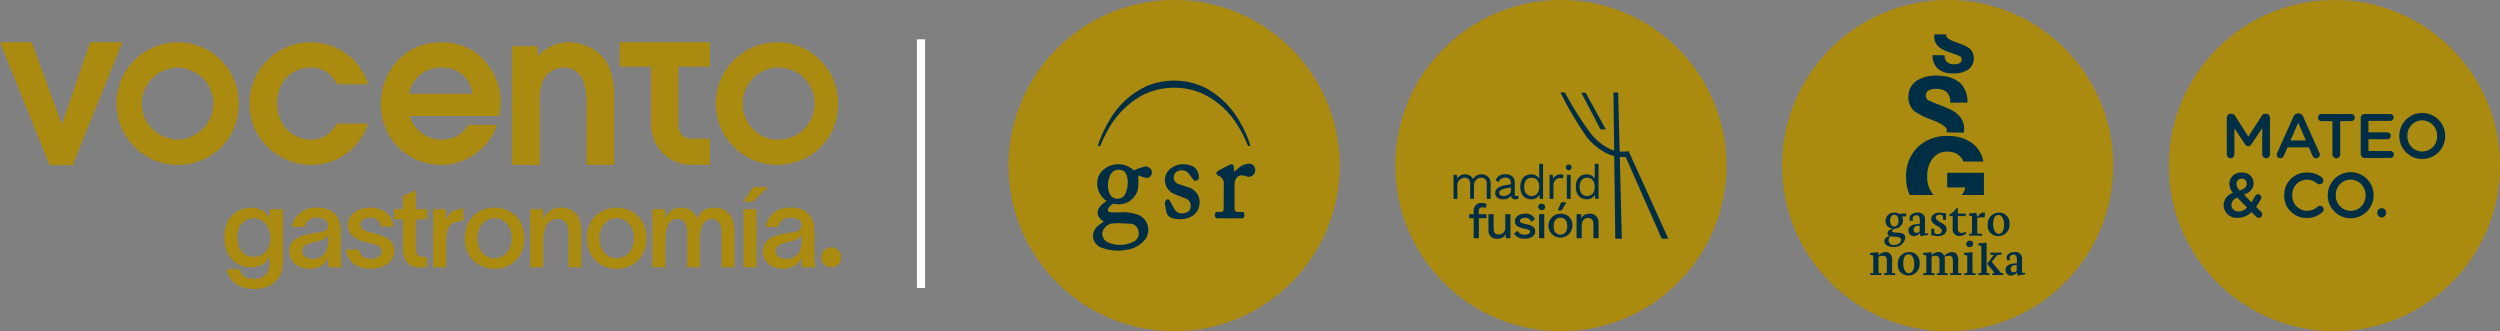 <?xml version="1.0" encoding="utf-8"?>
<!-- Generator: Adobe Illustrator 27.6.1, SVG Export Plug-In . SVG Version: 6.00 Build 0)  -->
<svg version="1.1" id="logo_vocento_gastro" xmlns="http://www.w3.org/2000/svg" xmlns:xlink="http://www.w3.org/1999/xlink"
	 x="0px" y="0px" width="385.687px" height="51.092px" viewBox="0 0 385.687 51.092"
	 style="enable-background:new 0 0 385.687 51.092;" xml:space="preserve">
<rect x="0" y="0" width="385.687" height="51.092" fill="#808080" stroke="none"/>
<style type="text/css">
	.st0{fill:#FFFFFF;}
	.st1{fill:#AB8A10;}
	.st2{fill:#002E45;}
</style>
<g>
	<rect id="Rectángulo_3421" x="141.459" y="6.064" class="st0" width="1.254" height="38.36"/>
	<g id="Grupo_5221">
		<g>
			<g id="Grupo_5220">
				<path id="Trazado_13172" class="st1" d="M360.138,0c14.109-0.002,25.547,11.434,25.549,25.543
					S374.253,51.09,360.144,51.092c-14.109,0.002-25.547-11.434-25.549-25.543c0-0.001,0-0.002,0-0.003
					C334.595,11.438,346.03,0.002,360.138,0"/>
				<g>
					<path id="Trazado_13173" class="st2" d="M343.534,18.148c0-0.329,0.265-0.597,0.594-0.6h0.133
						c0.228-0.002,0.44,0.119,0.552,0.318l2.054,3.217l2.063-3.225c0.108-0.197,0.318-0.316,0.542-0.31h0.125
						c0.329,0,0.597,0.265,0.6,0.594v5.681c0.001,0.325-0.263,0.59-0.588,0.591h-0.014
						c-0.324-0.006-0.584-0.267-0.589-0.591v-4.068l-1.657,2.489c-0.134,0.276-0.467,0.391-0.743,0.257
						c-0.112-0.054-0.202-0.145-0.257-0.257l-1.638-2.47v4.058c0,0.321-0.261,0.582-0.582,0.582h-0.007
						c-0.315,0.006-0.576-0.245-0.582-0.56c0-0,0-0,0-0v-5.706H343.534z"/>
					<path id="Trazado_13174" class="st2" d="M351.311,23.59l2.518-5.616c0.113-0.296,0.399-0.49,0.716-0.485h0.057
						c0.315-0.003,0.597,0.191,0.708,0.485l2.518,5.616c0.044,0.076,0.067,0.162,0.068,0.249
						c0.007,0.309-0.237,0.565-0.546,0.572c-0,0-0.001,0-0.001,0h-0.016
						c-0.263,0-0.497-0.167-0.582-0.416l-0.551-1.268h-3.29l-0.572,1.308
						c-0.084,0.232-0.307,0.384-0.553,0.378c-0.302,0.003-0.548-0.239-0.551-0.541
						c0-0,0-0,0-0v-0.012C351.238,23.765,351.264,23.673,351.311,23.59 M355.745,21.672
						l-1.191-2.743l-1.191,2.744L355.745,21.672z"/>
					<path id="Trazado_13175" class="st2" d="M359.837,18.689h-1.647c-0.304,0.026-0.571-0.199-0.597-0.503
						c-0.026-0.304,0.199-0.571,0.503-0.597c0.031-0.003,0.063-0.003,0.094,0h4.5
						c0.304-0.026,0.571,0.199,0.597,0.503c0.026,0.304-0.199,0.571-0.503,0.597
						c-0.031,0.003-0.063,0.003-0.094,0h-1.653v5.133c0,0.331-0.269,0.6-0.6,0.6
						c-0.331,0-0.6-0.269-0.6-0.6V18.689z"/>
					<path id="Trazado_13176" class="st2" d="M364.201,23.763v-5.577c-0.005-0.326,0.255-0.595,0.581-0.6h3.96
						c0.293,0.002,0.53,0.239,0.533,0.532c0.002,0.293-0.234,0.531-0.527,0.533h-3.356v1.763h2.916
						c0.296,0.003,0.534,0.245,0.532,0.541c-0.003,0.291-0.241,0.525-0.532,0.523h-2.916v1.821h3.4
						c0.293,0.002,0.531,0.24,0.533,0.533c0.001,0.293-0.236,0.53-0.529,0.531
						c-0,0-0.001,0-0.001,0H364.802c-0.326,0.005-0.594-0.255-0.6-0.581v-0.018"/>
					<path id="Trazado_13177" class="st2" d="M370.147,20.997v-0.02c-0.005-1.957,1.577-3.548,3.534-3.554
						c1.957-0.005,3.548,1.577,3.554,3.534v0.019c0.005,1.957-1.577,3.548-3.534,3.554
						C371.744,24.537,370.152,22.954,370.147,20.997 M375.986,20.997v-0.02
						c0.049-1.281-0.95-2.36-2.232-2.409c-0-0-0.001-0-0.001-0h-0.072
						c-1.264,0.001-2.288,1.026-2.287,2.29c0,0.033,0,0.067,0,0.1v0.019c-0.05,1.276,0.945,2.35,2.221,2.4
						c0.001,0,0.003,0,0.004,0h0.08c1.259,0.003,2.283-1.016,2.286-2.275
						C375.988,21.066,375.988,21.032,375.986,20.997z"/>
					<path id="Trazado_13178" class="st2" d="M348.057,33.421l-0.707-0.716c-0.548,0.568-1.302,0.892-2.091,0.9
						c-1.098,0.121-2.086-0.67-2.208-1.768c-0-0.001-0-0.002-0-0.003
						c-0.006-0.055-0.01-0.11-0.012-0.165V31.652c0.02-0.88,0.604-1.647,1.447-1.9
						c-0.349-0.39-0.547-0.89-0.561-1.413V28.32c0.034-0.979,0.856-1.745,1.835-1.711
						c0,0,0,0,0,0c0.037,0,0.074,0,0.111,0.007c0.92-0.073,1.726,0.613,1.8,1.534
						c0,0.001,0,0.002,0,0.003c0,0.033,0,0.066,0,0.1v0.02c0,0.888-0.59,1.423-1.48,1.761
						l1.154,1.175c0.21-0.309,0.398-0.632,0.561-0.968c0.083-0.17,0.255-0.279,0.445-0.281
						c0.278,0.001,0.505,0.222,0.514,0.5c-0.003,0.091-0.027,0.181-0.068,0.262
						c-0.221,0.411-0.466,0.809-0.736,1.19l0.755,0.756c0.118,0.102,0.185,0.25,0.184,0.406
						c0.009,0.285-0.215,0.523-0.5,0.532c-0,0-0,0-0,0h-0.022
						c-0.161,0.003-0.314-0.065-0.419-0.187 M346.664,32.019l-1.509-1.54c-0.512,0.149-0.877,0.601-0.914,1.133
						v0.019c0.021,0.57,0.5,1.014,1.07,0.993c0-0,0-0,0-0h0.063
						c0.492-0.024,0.956-0.239,1.291-0.6 M346.617,28.343v-0.019c0.019-0.403-0.293-0.745-0.697-0.764
						c-0.001-0-0.002-0-0.003-0h-0.067c-0.429-0.02-0.794,0.312-0.814,0.741
						c-0.001,0.024-0.001,0.048,0,0.072v0.02c0.026,0.392,0.211,0.756,0.513,1.007
						c0.7-0.252,1.065-0.562,1.065-1.056L346.617,28.343z"/>
					<path id="Trazado_13179" class="st2" d="M352.394,30.139v-0.02c-0.041-1.894,1.462-3.463,3.356-3.505h0.14
						c0.841-0.028,1.664,0.244,2.323,0.766c0.148,0.113,0.234,0.289,0.233,0.475
						c0,0.321-0.261,0.582-0.582,0.582h-0.009c-0.129,0.003-0.255-0.039-0.357-0.117
						c-0.448-0.392-1.023-0.609-1.618-0.61c-1.26,0.024-2.262,1.065-2.239,2.325c0,0.022,0,0.045,0,0.067v0.019
						c-0.065,1.26,0.904,2.335,2.164,2.4c0,0,0,0,0,0h0.073
						c0.627,0.012,1.235-0.221,1.694-0.648c0.099-0.086,0.226-0.134,0.358-0.135
						c0.306,0.002,0.556,0.246,0.564,0.552c-0.002,0.163-0.073,0.317-0.195,0.425
						c-0.668,0.616-1.552,0.944-2.46,0.914c-1.881,0.023-3.425-1.484-3.448-3.366
						c0-0,0-0.001,0-0.001c0-0.041,0-0.083,0-0.124"/>
					<path id="Trazado_13180" class="st2" d="M359.108,30.138v-0.02c-0.005-1.957,1.577-3.547,3.534-3.553
						s3.547,1.577,3.552,3.534v0.019c0.005,1.957-1.576,3.548-3.534,3.553
						c-1.957,0.006-3.548-1.576-3.553-3.533 M364.945,30.138v-0.02
						c0.049-1.281-0.95-2.36-2.232-2.409c-0-0-0-0-0-0h-0.072
						c-1.266,0.002-2.29,1.03-2.288,2.296c0,0.001,0,0.003,0,0.004c0,0.032,0,0.064,0,0.1v0.019
						c-0.048,1.278,0.949,2.352,2.227,2.4c0,0,0,0,0,0h0.078
						c1.26,0.003,2.284-1.016,2.287-2.276c0-0.036,0-0.071,0-0.106"/>
					<path id="Trazado_13181" class="st2" d="M367.444,32.123c0.364-0.01,0.668,0.277,0.678,0.641v0.121
						c-0.015,0.377-0.332,0.671-0.709,0.656c-0.357-0.014-0.643-0.3-0.656-0.656v-0.1
						c0-0.367,0.298-0.665,0.665-0.665h0.023"/>
				</g>
				<path id="Trazado_13182" class="st1" d="M240.804,0c-14.109,0-25.546,11.437-25.546,25.546
					c0,14.109,11.437,25.546,25.546,25.546c14.109-0,25.546-11.437,25.546-25.546
					S254.913,0,240.804,0C240.804,0,240.804,0,240.804,0"/>
				<g>
					<path id="Trazado_13183" class="st2" d="M247.746,19.961l-3.122-5.657h-0.671l2.958,5.652L247.746,19.961z"/>
					<path id="Trazado_13184" class="st2" d="M250.794,24.204l5.569,12.621h1.017l-6.118-13.488l-0.015-0.027
						l-0.284,0.043c-1.074,0.147-2.166-0.073-3.1-0.623c-0.931-0.549-1.757-1.26-2.437-2.1
						c-1.487-2.022-2.827-4.149-4.009-6.364h-0.694c1.186,2.389,2.544,4.689,4.064,6.881
						c0.745,0.919,1.648,1.696,2.668,2.295c1.008,0.592,2.175,0.858,3.341,0.761"/>
					<path id="Trazado_13185" class="st2" d="M249.196,36.825h1.012l-0.565-22.562h-0.728l0.281,22.552V36.825z"/>
					<path id="Trazado_13186" class="st2" d="M229.964,28.307v2.374h-0.594v-2.315
						c0.066-0.453-0.247-0.875-0.7-0.942c-0.057-0.008-0.115-0.011-0.173-0.007
						c-0.616,0.01-1.108,0.518-1.1,1.134c0,0.033,0,0.065,0.005,0.1v2.032h-0.593V28.366
						c0.066-0.453-0.247-0.875-0.7-0.942c-0.058-0.008-0.116-0.011-0.174-0.007
						c-0.631,0.02-1.126,0.547-1.106,1.178c0,0.035,0,0.07,0.008,0.1v1.981h-0.593v-3.71h0.52l0.037,0.582
						c0.248-0.416,0.702-0.666,1.187-0.653c0.53-0.024,1.027,0.259,1.276,0.728
						c0.259-0.466,0.758-0.747,1.291-0.728c0.733-0.049,1.367,0.505,1.416,1.238
						c0.004,0.056,0.004,0.112,0,0.168"/>
					<path id="Trazado_13187" class="st2" d="M234.273,30.214l-0.037,0.467c-0.143,0.05-0.293,0.075-0.444,0.074
						c-0.318,0.046-0.614-0.174-0.66-0.492c0-0,0-0,0-0
						c-0.003-0.019-0.004-0.039-0.005-0.058c-0.29,0.364-0.735,0.568-1.2,0.549
						c-0.7,0-1.261-0.326-1.261-1c0-0.556,0.49-1,1.446-1.157l0.987-0.166v-0.208
						c0.023-0.429-0.306-0.796-0.735-0.82c-0.044-0.004-0.089-0.004-0.133,0
						c-0.467-0.019-0.895,0.263-1.061,0.7l-0.438-0.319c0.256-0.59,0.858-0.954,1.5-0.905
						c0.845,0,1.461,0.4,1.461,1.261v1.829c0,0.178,0.074,0.267,0.282,0.267c0.101,0.001,0.202-0.011,0.3-0.033
						 M233.103,29.424v-0.51l-0.831,0.155c-0.652,0.119-0.987,0.333-0.987,0.683c0,0.312,0.249,0.475,0.675,0.475
						c0.594,0,1.143-0.315,1.143-0.8V29.424z"/>
					<path id="Trazado_13188" class="st2" d="M238.056,25.266v5.411h-0.519l-0.037-0.645
						c-0.252,0.461-0.743,0.739-1.268,0.72c-1.032,0-1.692-0.72-1.692-1.929s0.66-1.929,1.692-1.929
						c0.497-0.017,0.966,0.232,1.231,0.653v-2.281H238.056z M237.462,28.872v-0.095c0-0.839-0.461-1.365-1.164-1.365
						c-0.727,0-1.164,0.549-1.164,1.413c0,0.864,0.438,1.413,1.164,1.413c0.7,0,1.164-0.531,1.164-1.369"/>
					<path id="Trazado_13189" class="st2" d="M241.224,26.972l-0.118,0.582c-0.146-0.07-0.306-0.104-0.468-0.1
						c-0.598,0.054-1.038,0.583-0.984,1.181c0,0.014,0,0.029,0,0.043v2h-0.594v-3.706h0.482l0.083,0.608
						c0.212-0.455,0.687-0.728,1.187-0.682c0.139-0.005,0.278,0.02,0.406,0.074"/>
					<path id="Trazado_13190" class="st2" d="M241.572,25.815c0-0.246,0.199-0.445,0.445-0.445
						s0.445,0.199,0.445,0.445c0,0.245-0.199,0.444-0.444,0.445l0,0c-0.232,0.014-0.431-0.163-0.445-0.394
						c-0.001-0.017-0.001-0.034,0-0.051 M242.315,30.682h-0.593v-3.709h0.593V30.682z"/>
					<path id="Trazado_13191" class="st2" d="M246.617,25.266v5.411h-0.519l-0.037-0.645
						c-0.252,0.461-0.743,0.739-1.268,0.72c-1.032,0-1.692-0.72-1.692-1.929s0.66-1.929,1.692-1.929
						c0.497-0.017,0.966,0.232,1.231,0.653v-2.281H246.617z M246.024,28.872v-0.095c0-0.839-0.46-1.365-1.164-1.365
						c-0.727,0-1.164,0.549-1.164,1.413c0,0.864,0.438,1.413,1.164,1.413c0.7,0,1.164-0.531,1.164-1.369"/>
					<path id="Trazado_13192" class="st2" d="M228.125,33.043h1.2v0.623h-1.175v3.086h-0.8v-3.088h-0.7v-0.621
						h0.7V32.51c-0.033-0.628,0.45-1.164,1.078-1.197c0.074-0.004,0.149-0.001,0.222,0.01
						c0.246-0.015,0.491,0.048,0.7,0.178l-0.149,0.582c-0.126-0.08-0.274-0.118-0.423-0.111
						c-0.416,0-0.653,0.177-0.653,0.6L228.125,33.043z"/>
					<path id="Trazado_13193" class="st2" d="M233.024,33.041v3.71h-0.7l-0.03-0.6
						c-0.274,0.46-0.787,0.723-1.32,0.676c-0.667,0.073-1.267-0.408-1.34-1.075
						c-0.01-0.089-0.01-0.179,0-0.268v-2.44h0.794v2.23c0,0.69,0.3,0.9,0.764,0.9
						c0.55,0.026,1.017-0.397,1.046-0.946c0.003-0.061,0.001-0.122-0.007-0.182v-2L233.024,33.041z"/>
					<path id="Trazado_13194" class="st2" d="M233.576,36.046l0.534-0.461c0.216,0.426,0.675,0.673,1.15,0.616
						c0.526,0,0.793-0.193,0.793-0.444c0-0.23-0.215-0.364-0.861-0.491c-1.106-0.207-1.492-0.526-1.492-1.15
						c0-0.6,0.564-1.149,1.559-1.149c0.646-0.089,1.276,0.251,1.557,0.839l-0.582,0.43
						c-0.132-0.417-0.537-0.686-0.972-0.645c-0.46,0-0.771,0.223-0.771,0.452c0,0.267,0.215,0.408,0.914,0.533
						c1.061,0.193,1.439,0.512,1.439,1.128c0,0.652-0.594,1.12-1.617,1.12c-0.652,0.06-1.285-0.239-1.653-0.78"
						/>
					<path id="Trazado_13195" class="st2" d="M237.308,31.921c-0.016-0.257,0.179-0.478,0.436-0.494
						c0.033-0.002,0.066-0.001,0.098,0.004c0.252-0.037,0.486,0.137,0.523,0.389
						c0.005,0.033,0.006,0.067,0.004,0.101c0.02,0.256-0.17,0.479-0.426,0.5
						c-0.274,0.015-0.528-0.145-0.631-0.4c-0.003-0.033-0.003-0.067,0-0.1 M238.24,36.75h-0.8v-3.71
						h0.794L238.24,36.75z"/>
					<path id="Trazado_13196" class="st2" d="M242.581,34.896c-0.044,1.02-0.907,1.811-1.927,1.767
						c-1.02-0.044-1.811-0.907-1.767-1.927c0.043-0.989,0.857-1.769,1.848-1.769
						c0.954-0.069,1.784,0.649,1.854,1.603c0.008,0.108,0.005,0.216-0.007,0.323 M239.688,34.893
						c0,0.839,0.378,1.306,1.046,1.306s1.053-0.467,1.053-1.306s-0.386-1.306-1.053-1.306
						S239.688,34.054,239.688,34.893z M241.654,31.213l-0.734,1.247h-0.608l0.541-1.247H241.654z"/>
					<path id="Trazado_13197" class="st2" d="M246.618,34.346v2.4h-0.794v-2.147c0-0.734-0.342-0.979-0.794-0.979
						c-0.489,0-1.009,0.312-1.009,1.164v1.966h-0.794v-3.71h0.7l0.037,0.615
						c0.248-0.455,0.737-0.724,1.254-0.69c0.708-0.062,1.332,0.461,1.394,1.168
						c0.006,0.07,0.007,0.141,0.001,0.212"/>
				</g>
				<path id="Trazado_13198" class="st1" d="M181.141,0c14.109-0,25.546,11.437,25.546,25.546
					c0,14.109-11.437,25.546-25.546,25.546c-14.109,0-25.546-11.437-25.546-25.546c0,0,0-0,0-0
					C155.595,11.437,167.032,0,181.141,0"/>
				<g>
					<path id="Trazado_13199" class="st2" d="M170.27,34.196c-1.239-0.831-1.386-2.027,0.441-3.19
						c-0.956-0.651-1.502-1.754-1.442-2.909c0.038-0.686,0.339-1.331,0.84-1.8
						c1.343-1.275,3.447-1.284,4.8-0.019c0.521-0.218,1.054-0.408,1.595-0.57
						c0.535-0.125,1.071,0.205,1.2,0.74c0,0.009,0,0.018,0.006,0.027c0.068,0.474-0.26,0.913-0.734,0.982
						c-0.022,0-0.044,0.006-0.066,0.007c-0.248-0.028-0.49-0.098-0.716-0.205c-0.225-0.074-0.449-0.157-0.591-0.207
						c0.041,0.63,0.036,1.262-0.014,1.892c-0.24,1.649-1.771,2.792-3.421,2.552
						c-0.037-0.005-0.074-0.011-0.111-0.018c-0.16-0.014-0.386-0.073-0.471,0.006
						c-0.26,0.249-0.621,0.528-0.66,0.831c-0.061,0.48,0.468,0.441,0.777,0.455c0.582,0.027,1.085-0.045,1.752-0.045
						c0.744,0.028,1.479,0.172,2.179,0.426c1.27,0.541,1.861,2.01,1.319,3.28
						c-0.126,0.296-0.309,0.566-0.537,0.793c-0.674,0.71-1.57,1.168-2.54,1.3
						c-1.243,0.257-2.532,0.173-3.73-0.244c-0.789-0.196-1.385-0.842-1.518-1.644
						c-0.058-0.804,0.335-1.575,1.02-2c0.187-0.143,0.388-0.268,0.622-0.43 M172.478,34.426
						c-0.31,0.023-0.622,0.021-0.931,0.055c-0.742,0.123-1.332,0.691-1.484,1.428
						c-0.065,0.683,0.349,1.321,1,1.538c1.235,0.51,2.633,0.449,3.819-0.166
						c0.575-0.26,0.896-0.88,0.778-1.5c-0.042-0.605-0.471-1.114-1.061-1.256 M170.934,28.473
						c-0.024,0.462,0.053,0.924,0.225,1.353c0.199,0.535,0.73,0.873,1.3,0.827
						c0.55,0.001,1.036-0.355,1.2-0.88c0.331-0.758,0.418-1.6,0.249-2.41
						c-0.117-0.544-0.343-1.034-0.962-1.131c-0.623-0.182-1.29,0.094-1.6,0.665
						c-0.248,0.491-0.389,1.029-0.414,1.578L170.934,28.473z"/>
					<path id="Trazado_13200" class="st2" d="M182.026,33.82c-0.124-0.007-0.326-0.007-0.525-0.033
						c-1.164-0.153-1.5-0.48-1.672-1.62c-0.067-0.284-0.108-0.574-0.122-0.866
						c0.019-0.188,0.112-0.361,0.26-0.48c0.254-0.189,0.43-0.023,0.558,0.221c0.229,0.437,0.449,0.881,0.711,1.3
						c0.333,0.506,0.965,0.724,1.539,0.53c0.466-0.13,0.847-0.359,0.9-0.9
						c0.132-0.606-0.229-1.21-0.826-1.38c-0.617-0.27-1.286-0.436-1.874-0.756
						c-1.126-0.555-1.59-1.919-1.034-3.045c0.196-0.398,0.505-0.73,0.887-0.955
						c0.65-0.422,1.434-0.59,2.2-0.471c0.181,0.025,0.36,0.063,0.536,0.112
						c0.92,0.224,1.517,1.115,1.374,2.051c-0.021,0.134-0.213,0.285-0.36,0.341
						c-0.145,0.039-0.301,0.004-0.416-0.092c-0.254-0.285-0.463-0.612-0.7-0.914
						c-0.347-0.525-1.012-0.739-1.6-0.516c-0.407,0.089-0.712,0.427-0.761,0.84
						c-0.106,0.488,0.157,0.981,0.622,1.164c0.5,0.208,1.039,0.34,1.552,0.529c1.012,0.252,1.74,1.136,1.793,2.178
						c0.085,1.625-1.16,2.778-3.054,2.764"/>
					<path id="Trazado_13201" class="st2" d="M190.406,26.496c0.339-0.328,0.705-0.627,1.094-0.894
						c0.347-0.195,0.731-0.316,1.127-0.354c0.418-0.041,0.81,0.206,0.954,0.6
						c0.167,0.382,0.076,0.827-0.226,1.114c-0.273,0.317-0.726,0.409-1.1,0.222
						c-1.068-0.4-1.784,0.11-1.789,1.259c-0.005,1.227,0.01,2.454-0.005,3.681c0,0.425,0.154,0.613,0.582,0.571
						c0.166-0.017,0.332,0.009,0.494,0c0.4-0.032,0.445,0.215,0.442,0.522s-0.1,0.471-0.45,0.466
						c-1.207-0.012-2.415-0.012-3.622,0c-0.364,0.005-0.488-0.166-0.494-0.5s0.122-0.524,0.485-0.5
						c0.128,0.009,0.258-0.011,0.384,0c0.349,0.04,0.5-0.1,0.5-0.458c-0.005-1.3,0.009-2.6,0.017-3.9
						c0.043-0.529-0.28-1.02-0.784-1.189c-0.157-0.064-0.357-0.259-0.361-0.4s0.186-0.332,0.339-0.42
						c0.522-0.3,1.061-0.574,1.6-0.843s0.714-0.154,0.761,0.455c0.011,0.167,0.027,0.324,0.047,0.562"/>
					<path id="Trazado_13202" class="st2" d="M169.737,22.51c0.301-0.765,0.654-1.509,1.056-2.227
						c1.187-2.291,3.004-4.194,5.237-5.486c2.865-1.511,6.25-1.681,9.252-0.464
						c2.434,1.091,4.461,2.923,5.794,5.233c0.521,0.85,0.971,1.742,1.347,2.665
						c0.037,0.092,0.072,0.185,0.109,0.279h0.385c-0.346-1.159-0.824-2.275-1.424-3.325
						c-1.187-2.291-3.004-4.194-5.237-5.486c-2.865-1.512-6.251-1.681-9.252-0.464
						c-2.435,1.09-4.463,2.921-5.797,5.232c-0.521,0.85-0.972,1.741-1.348,2.665
						c-0.2,0.447-0.367,0.908-0.5,1.379L169.737,22.51z"/>
				</g>
				<path id="Trazado_13203" class="st1" d="M300.473,0c14.109,0,25.546,11.437,25.546,25.546
					c0,14.109-11.437,25.546-25.546,25.546c-14.109-0-25.546-11.437-25.546-25.546S286.364,0,300.473,0
					C300.473,0,300.473,0,300.473,0"/>
				<g>
					<path id="Trazado_13204" class="st2" d="M302.905,24.916h3.084c-0.209-1.166-0.862-2.206-1.823-2.9
						c-1.076-0.726-2.355-1.089-3.652-1.037c-1.734-0.083-3.428,0.544-4.691,1.735
						c-1.203,1.228-1.842,2.901-1.764,4.619c-0.009,0.838,0.136,1.671,0.427,2.457
						c0.04,0.1,0.1,0.193,0.147,0.293h3.69c-0.049-0.051-0.1-0.09-0.151-0.146
						c-0.597-0.775-0.898-1.737-0.849-2.714c-0.049-0.999,0.253-1.984,0.854-2.784
						c0.536-0.687,1.367-1.077,2.238-1.053c0.541-0.017,1.077,0.117,1.546,0.387
						c0.43,0.268,0.76,0.671,0.939,1.145 M306.069,30.085v-3.422h-5.672v2.26h2.8
						c-0.073,0.432-0.266,0.835-0.557,1.163L306.069,30.085z"/>
					<path id="Trazado_13205" class="st2" d="M303.524,15.832c0.068-1.078-0.299-2.138-1.02-2.942
						c-0.867-0.767-1.984-1.19-3.141-1.19c-1.217-0.158-2.454,0.072-3.533,0.657
						c-0.852,0.517-1.384,1.431-1.413,2.428c-0.037,0.441,0.025,0.886,0.182,1.3
						c0.158,0.403,0.405,0.764,0.723,1.058c0.769,0.534,1.608,0.957,2.494,1.259
						c0.048,0.018,0.084,0.033,0.108,0.045c0.125,0.048,0.304,0.12,0.539,0.215
						c1.297,0.519,1.928,1.019,1.895,1.5c-0.007,0.091-0.032,0.18-0.074,0.262l2.664,0.047
						c0.039-0.143,0.062-0.291,0.069-0.439c0.056-0.643-0.115-1.285-0.482-1.816
						c-0.435-0.589-1.017-1.053-1.688-1.346c-0.523-0.253-1.169-0.522-1.936-0.807
						c-0.495-0.166-0.976-0.37-1.44-0.61c-0.127-0.077-0.227-0.191-0.287-0.326
						c-0.065-0.146-0.092-0.307-0.078-0.467c0.017-0.328,0.217-0.619,0.518-0.753
						c0.418-0.18,0.876-0.245,1.327-0.188c0.545-0.001,1.071,0.204,1.473,0.572
						c0.338,0.44,0.498,0.992,0.449,1.545L303.524,15.832z"/>
					<path id="Trazado_13206" class="st2" d="M301.976,6.595c-0.088-0.03-0.214-0.076-0.38-0.136
						c-0.915-0.329-1.366-0.663-1.354-1c-0.004-0.056,0.024-0.109,0.072-0.137l-1.874-0.033
						c-0.022,0.107-0.037,0.216-0.044,0.325c-0.023,0.448,0.111,0.891,0.379,1.251
						c0.316,0.401,0.733,0.711,1.207,0.9c0.37,0.163,0.825,0.335,1.366,0.514
						c0.348,0.104,0.688,0.234,1.017,0.389c0.09,0.05,0.163,0.127,0.208,0.22
						c0.049,0.1,0.072,0.211,0.066,0.323c-0.004,0.229-0.136,0.437-0.342,0.537
						c-0.286,0.135-0.603,0.192-0.918,0.163c-0.379,0.014-0.75-0.115-1.038-0.361
						c-0.248-0.278-0.373-0.644-0.348-1.016l-1.85-0.032c-0.031,0.768,0.251,1.515,0.783,2.07
						c0.622,0.512,1.409,0.779,2.214,0.751c0.851,0.081,1.705-0.109,2.441-0.543
						c0.581-0.38,0.928-1.029,0.924-1.723c0.015-0.308-0.039-0.615-0.158-0.9
						c-0.12-0.276-0.3-0.522-0.528-0.718c-0.548-0.353-1.142-0.627-1.766-0.815
						c-0.034-0.011-0.059-0.021-0.076-0.028"/>
					<path id="Trazado_13207" class="st2" d="M312.446,42.085l-0.5-0.014v-0.57c0-0.529,0-1.181,0.007-1.561
						c0.037-0.558-0.385-1.04-0.943-1.076c-0.061-0.004-0.122-0.003-0.183,0.004
						c-0.672,0-1.262,0.353-1.262,0.9c0.003,0.129,0.026,0.258,0.068,0.38h0.475
						c-0.039-0.126-0.062-0.256-0.068-0.387c0-0.264,0.23-0.475,0.6-0.475c0.353,0,0.516,0.237,0.523,0.794
						c0,0.034-0.014,0.516-0.014,0.543c-0.726,0.007-1.75,0.143-1.75,1.018c-0.018,0.466,0.345,0.858,0.81,0.876
						c0.03,0.001,0.06,0.001,0.09-0.001c0.352-0.025,0.674-0.209,0.875-0.5
						c0.007,0.088,0.061,0.421,0.082,0.5c0.237-0.027,0.97-0.156,1.187-0.2c0.007-0.074,0.007-0.15,0-0.224
						 M311.134,41.787c-0.12,0.152-0.307,0.233-0.5,0.217c-0.346,0-0.441-0.278-0.441-0.543
						c0-0.434,0.468-0.577,0.943-0.577c0,0.17-0.007,0.665-0.007,0.9"/>
					<path id="Trazado_13208" class="st2" d="M308.708,42.126l-1.436-1.737l0.841-1.038l0.678-0.088
						c0.014-0.1,0.014-0.201,0-0.3c0,0-0.6,0.007-0.868,0.007c-0.176,0-0.658-0.007-0.869-0.007
						c-0.006,0.1-0.006,0.2,0,0.3l0.543,0.074l-1.025,1.357l1.147,1.431l-0.353,0.014
						c-0.007,0.1-0.007,0.2,0,0.3c0.149,0,0.59-0.006,0.9-0.006c0.265,0,0.787,0.006,0.787,0.006
						c0.014-0.1,0.014-0.201,0-0.3L308.708,42.126z"/>
					<path id="Trazado_13209" class="st2" d="M306.496,42.119c-0.013-0.482-0.013-1.676-0.013-2.063c0-0.57,0-2.049,0.006-2.619
						c-0.373,0.021-0.9,0.068-1.275,0.109c-0.007,0.09-0.007,0.181,0,0.271l0.455,0.143
						c0.014,0.366,0.014,1.737,0.014,2.1c0,0.312,0,1.567-0.027,2.056l-0.434,0.027
						c-0.007,0.097-0.007,0.195,0,0.292c0.231,0,0.706-0.007,0.875-0.007c0.292,0,0.679,0.007,0.814,0.007
						c0.007-0.1,0.007-0.2,0-0.3L306.496,42.119z"/>
					<path id="Trazado_13210" class="st2" d="M303.85,38.138c0.297,0.018,0.552-0.208,0.569-0.505
						c0-0.004,0-0.008,0.001-0.011c0.023-0.258-0.167-0.486-0.425-0.509
						c-0.028-0.002-0.056-0.002-0.084,0c-0.305-0.001-0.557,0.238-0.57,0.543
						c-0.008,0.259,0.197,0.476,0.456,0.483C303.815,38.14,303.832,38.139,303.85,38.138"/>
					<path id="Trazado_13211" class="st2" d="M304.318,42.126c-0.014-0.481-0.014-1.106-0.014-1.424
						c0-0.57,0-1.222,0.007-1.791c-0.217,0.007-1.092,0.081-1.309,0.108c-0.014,0.09-0.014,0.182,0,0.272
						l0.488,0.142c0.014,0.367,0.014,0.909,0.014,1.275c0,0.319,0,0.963-0.028,1.411l-0.434,0.027
						c-0.007,0.097-0.007,0.195,0,0.292c0.2,0,0.706-0.006,0.875-0.006c0.292,0,0.7,0.006,0.835,0.006
						c0.007-0.097,0.007-0.195,0-0.292L304.318,42.126z"/>
					<path id="Trazado_13212" class="st2" d="M302.093,42.119c0-0.5,0.013-1.56,0.013-2.028c0-0.807-0.4-1.215-1.018-1.215
						c-0.443,0.053-0.85,0.266-1.146,0.6c-0.142-0.382-0.517-0.625-0.923-0.6
						c-0.398,0.036-0.767,0.223-1.031,0.523c0-0.163,0-0.333,0.007-0.488c-0.217,0.007-1.092,0.081-1.31,0.108
						c-0.014,0.09-0.014,0.181,0,0.271l0.489,0.143c0.013,0.366,0.013,0.93,0.013,1.3c0,0.312,0,0.943-0.027,1.391
						l-0.434,0.027c-0.007,0.097-0.007,0.195,0,0.292c0.2,0,0.706-0.007,0.875-0.007
						c0.292,0,0.7,0.007,0.834,0.007c0.007-0.097,0.007-0.195,0-0.292l-0.434-0.02
						c-0.014-0.482-0.014-1.092-0.014-1.4V39.595c0.191-0.089,0.399-0.137,0.61-0.142
						c0.536,0,0.624,0.326,0.624,0.923c0,0.319,0,1.282-0.014,1.744l-0.394,0.027
						c-0.007,0.097-0.007,0.195,0,0.292c0.19,0,0.685-0.007,0.862-0.007c0.265,0,0.807,0.007,0.807,0.007
						c0.014-0.097,0.014-0.195,0-0.292l-0.455-0.02c0-0.5,0.014-1.567,0.014-2.035
						c0.002-0.16-0.019-0.32-0.061-0.475c0.216-0.097,0.448-0.152,0.685-0.163
						c0.536,0,0.618,0.326,0.624,0.923c0,0.319,0,1.282-0.021,1.744l-0.407,0.027c-0.007,0.097-0.007,0.195,0,0.292
						c0.19,0,0.706-0.007,0.875-0.007c0.265,0,0.835,0.007,0.835,0.007c0.007-0.1,0.007-0.2,0-0.3
						L302.093,42.119z"/>
					<path id="Trazado_13213" class="st2" d="M294.495,38.869c-0.968,0.021-1.736,0.824-1.715,1.792
						c0.001,0.034,0.002,0.067,0.005,0.101c-0.089,0.87,0.543,1.647,1.413,1.736
						c0.069,0.007,0.139,0.01,0.208,0.008c0.953,0.015,1.738-0.745,1.753-1.698
						c0.001-0.07-0.002-0.139-0.009-0.209c0.078-0.875-0.569-1.648-1.444-1.725
						c-0.07-0.006-0.141-0.008-0.211-0.005 M294.44,42.146c-0.556,0-0.821-0.794-0.821-1.506
						c0-0.794,0.217-1.4,0.841-1.4c0.556,0,0.855,0.651,0.855,1.486c0,0.747-0.2,1.418-0.875,1.418"/>
					<path id="Trazado_13214" class="st2" d="M291.901,42.119c0-0.5,0.013-1.56,0.013-2.028c0-0.807-0.421-1.215-1.031-1.215
						c-0.412,0.038-0.796,0.226-1.079,0.529c0-0.169,0-0.339,0.007-0.495c-0.217,0.007-1.092,0.081-1.309,0.108
						c-0.014,0.09-0.014,0.181,0,0.271l0.488,0.143c0.013,0.366,0.013,0.97,0.013,1.336c0,0.319,0,0.9-0.027,1.35
						l-0.434,0.027c-0.007,0.097-0.007,0.195,0,0.292c0.2,0,0.706-0.007,0.875-0.007
						c0.292,0,0.7,0.007,0.835,0.007c0.007-0.097,0.007-0.195,0-0.292l-0.434-0.02
						c-0.013-0.482-0.013-1.051-0.013-1.363V39.595c0.206-0.089,0.427-0.137,0.651-0.142
						c0.536,0,0.637,0.326,0.645,0.923c0,0.319,0,1.282-0.02,1.744l-0.4,0.027
						c-0.007,0.097-0.007,0.195,0,0.292c0.19,0,0.7-0.007,0.875-0.007c0.265,0,0.828,0.007,0.828,0.007
						c0.007-0.1,0.007-0.2,0-0.3L291.901,42.119z"/>
					<path id="Trazado_13215" class="st2" d="M308.273,36.43c0.953,0.015,1.738-0.745,1.753-1.698
						c0.001-0.07-0.002-0.139-0.009-0.209c0.078-0.875-0.569-1.648-1.444-1.725
						c-0.07-0.006-0.141-0.008-0.212-0.005c-0.969,0.022-1.737,0.825-1.715,1.794
						c0.001,0.033,0.002,0.066,0.005,0.099c-0.089,0.87,0.545,1.648,1.415,1.736
						C308.135,36.43,308.204,36.432,308.273,36.43 M308.327,33.167c0.557,0,0.855,0.651,0.855,1.486
						c0,0.746-0.2,1.418-0.875,1.418c-0.556,0-0.821-0.794-0.821-1.506c0-0.794,0.218-1.4,0.841-1.4"/>
					<path id="Trazado_13216" class="st2" d="M304.224,33.356c0.007,0.366,0.007,1.011,0.007,1.377
						c0,0.312,0,0.861-0.02,1.309l-0.434,0.027c-0.007,0.097-0.007,0.195,0,0.292c0.19,0,0.706-0.007,0.875-0.007
						c0.339,0,1.038,0.007,1.139,0.007c0.008-0.1,0.006-0.201-0.007-0.3l-0.739-0.027
						c-0.007-0.482-0.007-0.923-0.007-1.309V33.655c0.227-0.097,0.472-0.146,0.719-0.143
						c0.139,0.003,0.278,0.018,0.414,0.047l0.081-0.678c-0.097-0.062-0.211-0.093-0.326-0.088
						c-0.339,0-0.658,0.387-0.889,0.706v-0.007c-0.022-0.225-0.075-0.447-0.156-0.658
						c-0.217,0.014-0.909,0.081-1.126,0.108c-0.013,0.09-0.013,0.181,0,0.271L304.224,33.356z"/>
					<path id="Trazado_13217" class="st2" d="M301.244,35.437c0.005,0.541,0.448,0.976,0.99,0.97
						c0.037-0,0.074-0.003,0.11-0.007c0.353-0.012,0.692-0.135,0.97-0.353l-0.095-0.3
						c-0.172,0.116-0.371,0.185-0.577,0.2c-0.317,0.017-0.588-0.226-0.605-0.543
						c-0.002-0.038-0-0.077,0.005-0.115c0-0.2,0.007-1.744,0.007-1.948h1.214
						c0.007-0.129,0.007-0.257,0-0.386h-1.228l0.02-0.842h-0.217c-0.288,0.414-0.664,0.759-1.1,1.011
						v0.217h0.515L301.244,35.437z"/>
					<path id="Trazado_13218" class="st2" d="M298.876,34.862c0.631,0.373,0.7,0.516,0.7,0.753
						c0,0.305-0.251,0.5-0.638,0.5c-0.115,0.003-0.229-0.012-0.339-0.047c-0.081-0.02-0.143-0.068-0.163-0.21
						l-0.061-0.57h-0.428c0,0.394,0.007,0.875,0.007,1.051l0.251-0.014c0.252,0.059,0.509,0.098,0.767,0.116
						c0.719,0,1.344-0.394,1.344-1c0-0.488-0.2-0.767-0.977-1.16c-0.333-0.2-0.7-0.38-0.7-0.719
						c0-0.278,0.251-0.441,0.6-0.441c0.087,0.001,0.173,0.01,0.258,0.027c0.135,0.027,0.2,0.068,0.231,0.265
						l0.054,0.516h0.434c0-0.393-0.007-0.875-0.007-1.051c-0.027,0-0.21,0.014-0.244,0.014
						c-0.248-0.049-0.5-0.079-0.753-0.088c-0.638,0-1.275,0.333-1.275,0.984c0,0.563,0.556,0.861,0.943,1.085"
						/>
					<path id="Trazado_13219" class="st2" d="M297.471,36.009l-0.5-0.014V35.421c0-0.529,0-1.181,0.007-1.561
						c0.037-0.558-0.385-1.04-0.943-1.076c-0.061-0.004-0.122-0.003-0.183,0.004
						c-0.672,0-1.262,0.353-1.262,0.9c0.003,0.129,0.026,0.258,0.068,0.38h0.475
						c-0.039-0.126-0.062-0.256-0.068-0.387c0-0.264,0.231-0.475,0.6-0.475c0.353,0,0.516,0.237,0.522,0.794
						c0,0.034-0.014,0.516-0.014,0.543c-0.726,0.007-1.751,0.143-1.751,1.018
						c-0.018,0.466,0.345,0.858,0.81,0.876c0.03,0.001,0.06,0.001,0.09-0.001
						c0.352-0.025,0.674-0.209,0.875-0.5c0.007,0.088,0.061,0.421,0.081,0.5c0.237-0.027,0.97-0.156,1.187-0.2
						c0.007-0.075,0.007-0.149,0-0.224 M296.156,35.707c-0.12,0.152-0.307,0.233-0.5,0.217
						c-0.346,0-0.441-0.278-0.441-0.543c0-0.434,0.468-0.577,0.943-0.577c0,0.17-0.007,0.665-0.007,0.9"/>
					<path id="Trazado_13220" class="st2" d="M290.7,37.21c0,0.455,0.441,0.9,1.438,0.9
						c0.883,0.078,1.673-0.548,1.8-1.425c0-1.222-2.063-0.516-2.063-1.052c0-0.142,0.244-0.271,0.482-0.353
						c0.663-0.047,1.191-0.572,1.242-1.235c0.005-0.228-0.051-0.453-0.163-0.651l0.631-0.007
						c0-0.074,0.007-0.17,0.007-0.251s-0.007-0.163-0.007-0.224c0,0-0.821,0.088-1.011,0.088
						c-0.25-0.14-0.534-0.209-0.821-0.2c-0.717-0.032-1.324,0.524-1.356,1.242
						c-0,0.011-0.001,0.022-0.001,0.033c-0.014,0.629,0.472,1.157,1.1,1.194
						c-0.4,0.143-0.8,0.359-0.8,0.692c0.006,0.19,0.124,0.358,0.3,0.428
						c-0.516,0.176-0.78,0.455-0.78,0.828 M291.587,34.083c0-0.651,0.292-0.957,0.651-0.957
						c0.475,0,0.658,0.468,0.658,0.977c0,0.475-0.258,0.848-0.658,0.848s-0.651-0.4-0.651-0.869 M291.641,36.443
						c0.6,0.143,1.656-0.041,1.656,0.536c0,0.434-0.428,0.814-1.1,0.814
						c-0.414,0.048-0.789-0.249-0.837-0.663c-0.002-0.018-0.004-0.037-0.004-0.056
						C291.354,36.832,291.458,36.601,291.641,36.443"/>
				</g>
			</g>
		</g>
	</g>
	<g>
		<g>
			<g>
				<path id="vocento_00000181088493437140613400000009051655669917451905_" class="st1" d="M0,6.515h4.919l4.577,12.57
					H9.599l4.304-12.57h4.987l-7.686,18.958H7.652L0,6.515z M52.01,19.079
					c-1.119,1.79-2.526,2.462-3.932,2.462c-3.197,0-5.339-2.526-5.339-5.563
					c0-3.645,2.558-5.563,5.147-5.563c2.621,0,3.613,1.694,4.124,2.59h4.795
					C54.983,7.538,50.124,6.515,47.886,6.515c-4.891,0-9.399,3.964-9.399,9.399
					c0,5.883,4.892,9.527,9.431,9.527c4.156,0,7.449-2.398,8.888-6.362H52.01z M79.002,7.122h3.932
					v1.535c0.703-0.671,2.174-2.142,4.859-2.142c1.535,0,3.868,0.671,5.339,2.462
					c1.631,1.95,1.631,4.924,1.631,6.298v10.167H90.511v-9.335c0-1.471,0-5.691-3.581-5.691
					c-0.767,0-2.142,0.384-2.909,1.567c-0.767,1.087-0.767,2.941-0.767,4.444v9.015H79.002V7.122z
					 M95.584,6.515v3.773h4.867v8.983c0,3.411,2.76,6.171,6.171,6.171h2.898v-4.044h-2.898
					c-1.09,0-1.973-0.882-1.973-1.973v-9.137h4.87V6.515 M119.891,6.515
					c-5.083,0-9.463,4.124-9.463,9.495c0,5.083,4.188,9.431,9.463,9.431
					c4.923,0,9.399-3.677,9.399-9.495C129.29,10.511,124.91,6.515,119.891,6.515z M120.124,21.54
					c-0.037,0-0.074-0.005-0.111-0.006c-0.041,0.001-0.081,0.007-0.122,0.007
					c-1.684,0-3.305-0.856-4.28-2.321c-0.657-0.913-1.048-2.03-1.048-3.241
					c0-2.011,1.071-3.767,2.669-4.744c0.045-0.028,0.09-0.055,0.135-0.082
					c0.044-0.025,0.086-0.053,0.131-0.077c0.79-0.439,1.638-0.661,2.393-0.661
					c0.04,0,0.08,0.006,0.12,0.007c0.038-0.001,0.075-0.006,0.113-0.006
					c3.072,0,5.562,2.49,5.562,5.562C125.686,19.05,123.196,21.54,120.124,21.54z M77.256,15.755
					c0-4.476-3.357-9.24-9.176-9.24c-5.627,0-9.335,4.508-9.335,9.527
					c0,5.179,3.964,9.399,9.367,9.399c4.188,0,7.545-2.973,8.568-6.17h-4.476
					c-0.799,1.471-2.206,2.27-4.092,2.27c-3.037,0-4.7-2.494-4.891-3.644H77
					C77.128,17.321,77.256,16.586,77.256,15.755z M63.093,14.476c0.799-3.293,3.293-4.06,5.019-4.06
					c2.27,0,4.316,1.215,4.796,4.06H63.093z M36.825,15.946c0,5.818-4.476,9.495-9.399,9.495
					c-5.275,0-9.463-4.348-9.463-9.431c0-5.371,4.38-9.495,9.463-9.495
					C32.446,6.515,36.825,10.511,36.825,15.946z M32.922,15.978c0-2.528-1.699-4.655-4.017-5.313
					c-0.477-0.162-0.974-0.25-1.479-0.25c-0.342,0-0.704,0.046-1.071,0.136
					c-2.555,0.487-4.488,2.729-4.488,5.426c0,2.515,1.681,4.634,3.98,5.304
					c0.507,0.167,1.039,0.259,1.579,0.259c0.797,0,1.523-0.18,2.163-0.491
					C31.549,20.2,32.922,18.25,32.922,15.978z"/>
				<g>
					<path class="st1" d="M41.585,33.676h-0.017c-0.329-0.797-1.23-1.628-2.807-1.628
						c-2.495,0-4.158,1.802-4.158,4.573c0,2.79,1.698,4.626,4.158,4.626
						c1.611,0,2.426-0.797,2.807-1.75h0.017v1.091c0,1.681-0.918,2.426-2.321,2.426
						c-1.265,0-2.131-0.416-2.304-1.507h-1.975c0.225,1.836,1.889,3.084,4.279,3.084
						c2.339,0,4.4-1.3,4.4-4.227v-8.091h-2.079V33.676z M39.177,39.618
						c-1.75,0-2.581-1.403-2.581-2.997c0-1.559,0.884-2.963,2.581-2.963
						c1.698,0,2.564,1.663,2.564,2.963C41.741,37.955,41.066,39.618,39.177,39.618z"/>
					<path class="st1" d="M52.586,35.72c0-1.923-0.814-3.708-3.777-3.708c-2.339,0-3.534,1.576-3.759,2.997
						h1.906c0.208-0.883,0.918-1.438,1.889-1.438c1.091,0,1.767,0.451,1.767,1.161
						c0,0.762-0.52,0.988-1.663,1.161c-1.299,0.208-4.331,0.416-4.331,2.893
						c0,1.42,1.126,2.668,3.153,2.668c1.784,0,2.547-0.97,2.841-1.698h0.017v0.416
						c0,0.364,0.017,0.71,0.052,1.057h2.044c-0.104-0.52-0.139-1.386-0.139-2.062V35.72z
						 M50.646,37.072c0,2.131-1.178,2.876-2.374,2.876c-1.057,0-1.663-0.519-1.663-1.23
						c0-0.745,0.624-1.126,1.854-1.351c1.525-0.294,1.992-0.728,2.183-1.23V37.072z"/>
					<path class="st1" d="M58.251,36.153c-0.399-0.121-0.797-0.208-1.195-0.312
						c-0.918-0.225-1.455-0.589-1.455-1.213s0.676-1.074,1.473-1.074
						c0.814,0,1.611,0.399,1.715,1.403h1.923c-0.208-1.94-1.681-2.928-3.604-2.928
						c-1.836,0-3.448,1.039-3.448,2.668c0,1.386,1.057,2.2,2.495,2.581
						c0.416,0.121,0.849,0.225,1.282,0.329c0.745,0.191,1.438,0.433,1.438,1.161
						c0,0.831-0.832,1.161-1.681,1.161c-1.039,0-1.646-0.451-1.819-1.438h-1.975
						c0.19,2.148,1.975,2.98,3.777,2.98c1.906,0,3.673-1.022,3.673-2.807
						C60.85,37.245,59.706,36.534,58.251,36.153z"/>
					<path class="st1" d="M64.158,29.344l-1.975,0.884v2.045h-1.403v1.559h1.403v4.556
						c0,1.663,0.676,2.893,2.737,2.876l0.97-0.017v-1.611h-0.589c-0.866,0-1.144-0.52-1.144-1.49
						V33.832h1.75v-1.559h-1.75V29.344z"/>
					<path class="st1" d="M68.801,33.936v-1.663H66.826v8.957h2.01v-4.089c0-2.321,0.866-2.789,1.75-2.963
						c0.277-0.087,0.797-0.087,0.901-0.087v-1.906C70.205,32.203,69.269,32.688,68.801,33.936z"/>
					<path class="st1" d="M76.303,32.03c-2.651,0-4.626,1.923-4.626,4.729c0,2.807,1.975,4.712,4.626,4.712
						c2.633,0,4.609-1.906,4.609-4.712C80.911,33.953,78.936,32.03,76.303,32.03z M76.303,39.843
						c-1.611,0-2.668-1.386-2.668-3.084c0-1.715,1.057-3.101,2.668-3.101
						c1.594,0,2.651,1.386,2.651,3.101C78.953,38.458,77.897,39.843,76.303,39.843z"/>
					<path class="st1" d="M86.472,32.03c-1.386,0-2.218,0.797-2.685,1.819v-1.576h-1.975v8.957h2.01v-4.158
						c0-2.235,0.918-3.309,2.166-3.309c1.247,0,1.715,0.901,1.715,2.287v5.18h1.992v-5.596
						C89.694,33.572,88.793,32.03,86.472,32.03z"/>
					<path class="st1" d="M95.151,32.03c-2.65,0-4.626,1.923-4.626,4.729c0,2.807,1.975,4.712,4.626,4.712
						c2.633,0,4.609-1.906,4.609-4.712C99.76,33.953,97.785,32.03,95.151,32.03z M95.151,39.843
						c-1.611,0-2.668-1.386-2.668-3.084c0-1.715,1.057-3.101,2.668-3.101
						c1.594,0,2.651,1.386,2.651,3.101C97.802,38.458,96.745,39.843,95.151,39.843z"/>
					<path class="st1" d="M110.067,32.03c-1.265,0-2.01,0.606-2.529,1.715
						c-0.433-1.161-1.247-1.715-2.547-1.715c-1.265,0-2.114,0.901-2.356,1.732v-1.49h-1.975v8.957
						h2.009v-4.158c0-1.785,0.382-3.309,1.819-3.309c1.247,0,1.525,0.901,1.525,2.287v5.18h1.958
						v-4.314c0-2.027,0.745-3.153,1.819-3.153c1.092,0,1.542,0.901,1.542,2.287v5.18h1.992v-5.596
						C113.324,33.572,112.302,32.03,110.067,32.03z"/>
					<polygon class="st1" points="118.504,28.859 116.2,28.859 114.658,31.129 116.13,31.129 					"/>
					<rect x="114.71" y="32.273" class="st1" width="2.01" height="8.957"/>
					<path class="st1" d="M125.642,35.72c0-1.923-0.814-3.708-3.777-3.708
						c-2.339,0-3.534,1.576-3.76,2.997h1.906c0.208-0.883,0.919-1.438,1.889-1.438
						c1.091,0,1.767,0.451,1.767,1.161c0,0.762-0.519,0.988-1.663,1.161
						c-1.299,0.208-4.331,0.416-4.331,2.893c0,1.42,1.126,2.668,3.153,2.668
						c1.785,0,2.547-0.97,2.841-1.698h0.017v0.416c0,0.364,0.017,0.71,0.052,1.057h2.045
						c-0.104-0.52-0.139-1.386-0.139-2.062V35.72z M123.701,37.072c0,2.131-1.178,2.876-2.374,2.876
						c-1.057,0-1.663-0.519-1.663-1.23c0-0.745,0.623-1.126,1.853-1.351
						c1.525-0.294,1.992-0.728,2.183-1.23V37.072z"/>
				</g>
			</g>
			<path id="Trazado_12844_00000163062880356359032530000003565970859263858098_" class="st1" d="M129.783,39.702
				c0,0.854-0.692,1.546-1.546,1.546c-0.854,0-1.546-0.692-1.546-1.546s0.692-1.546,1.546-1.546
				C129.091,38.156,129.783,38.848,129.783,39.702"/>
		</g>
	</g>
</g>
</svg>

